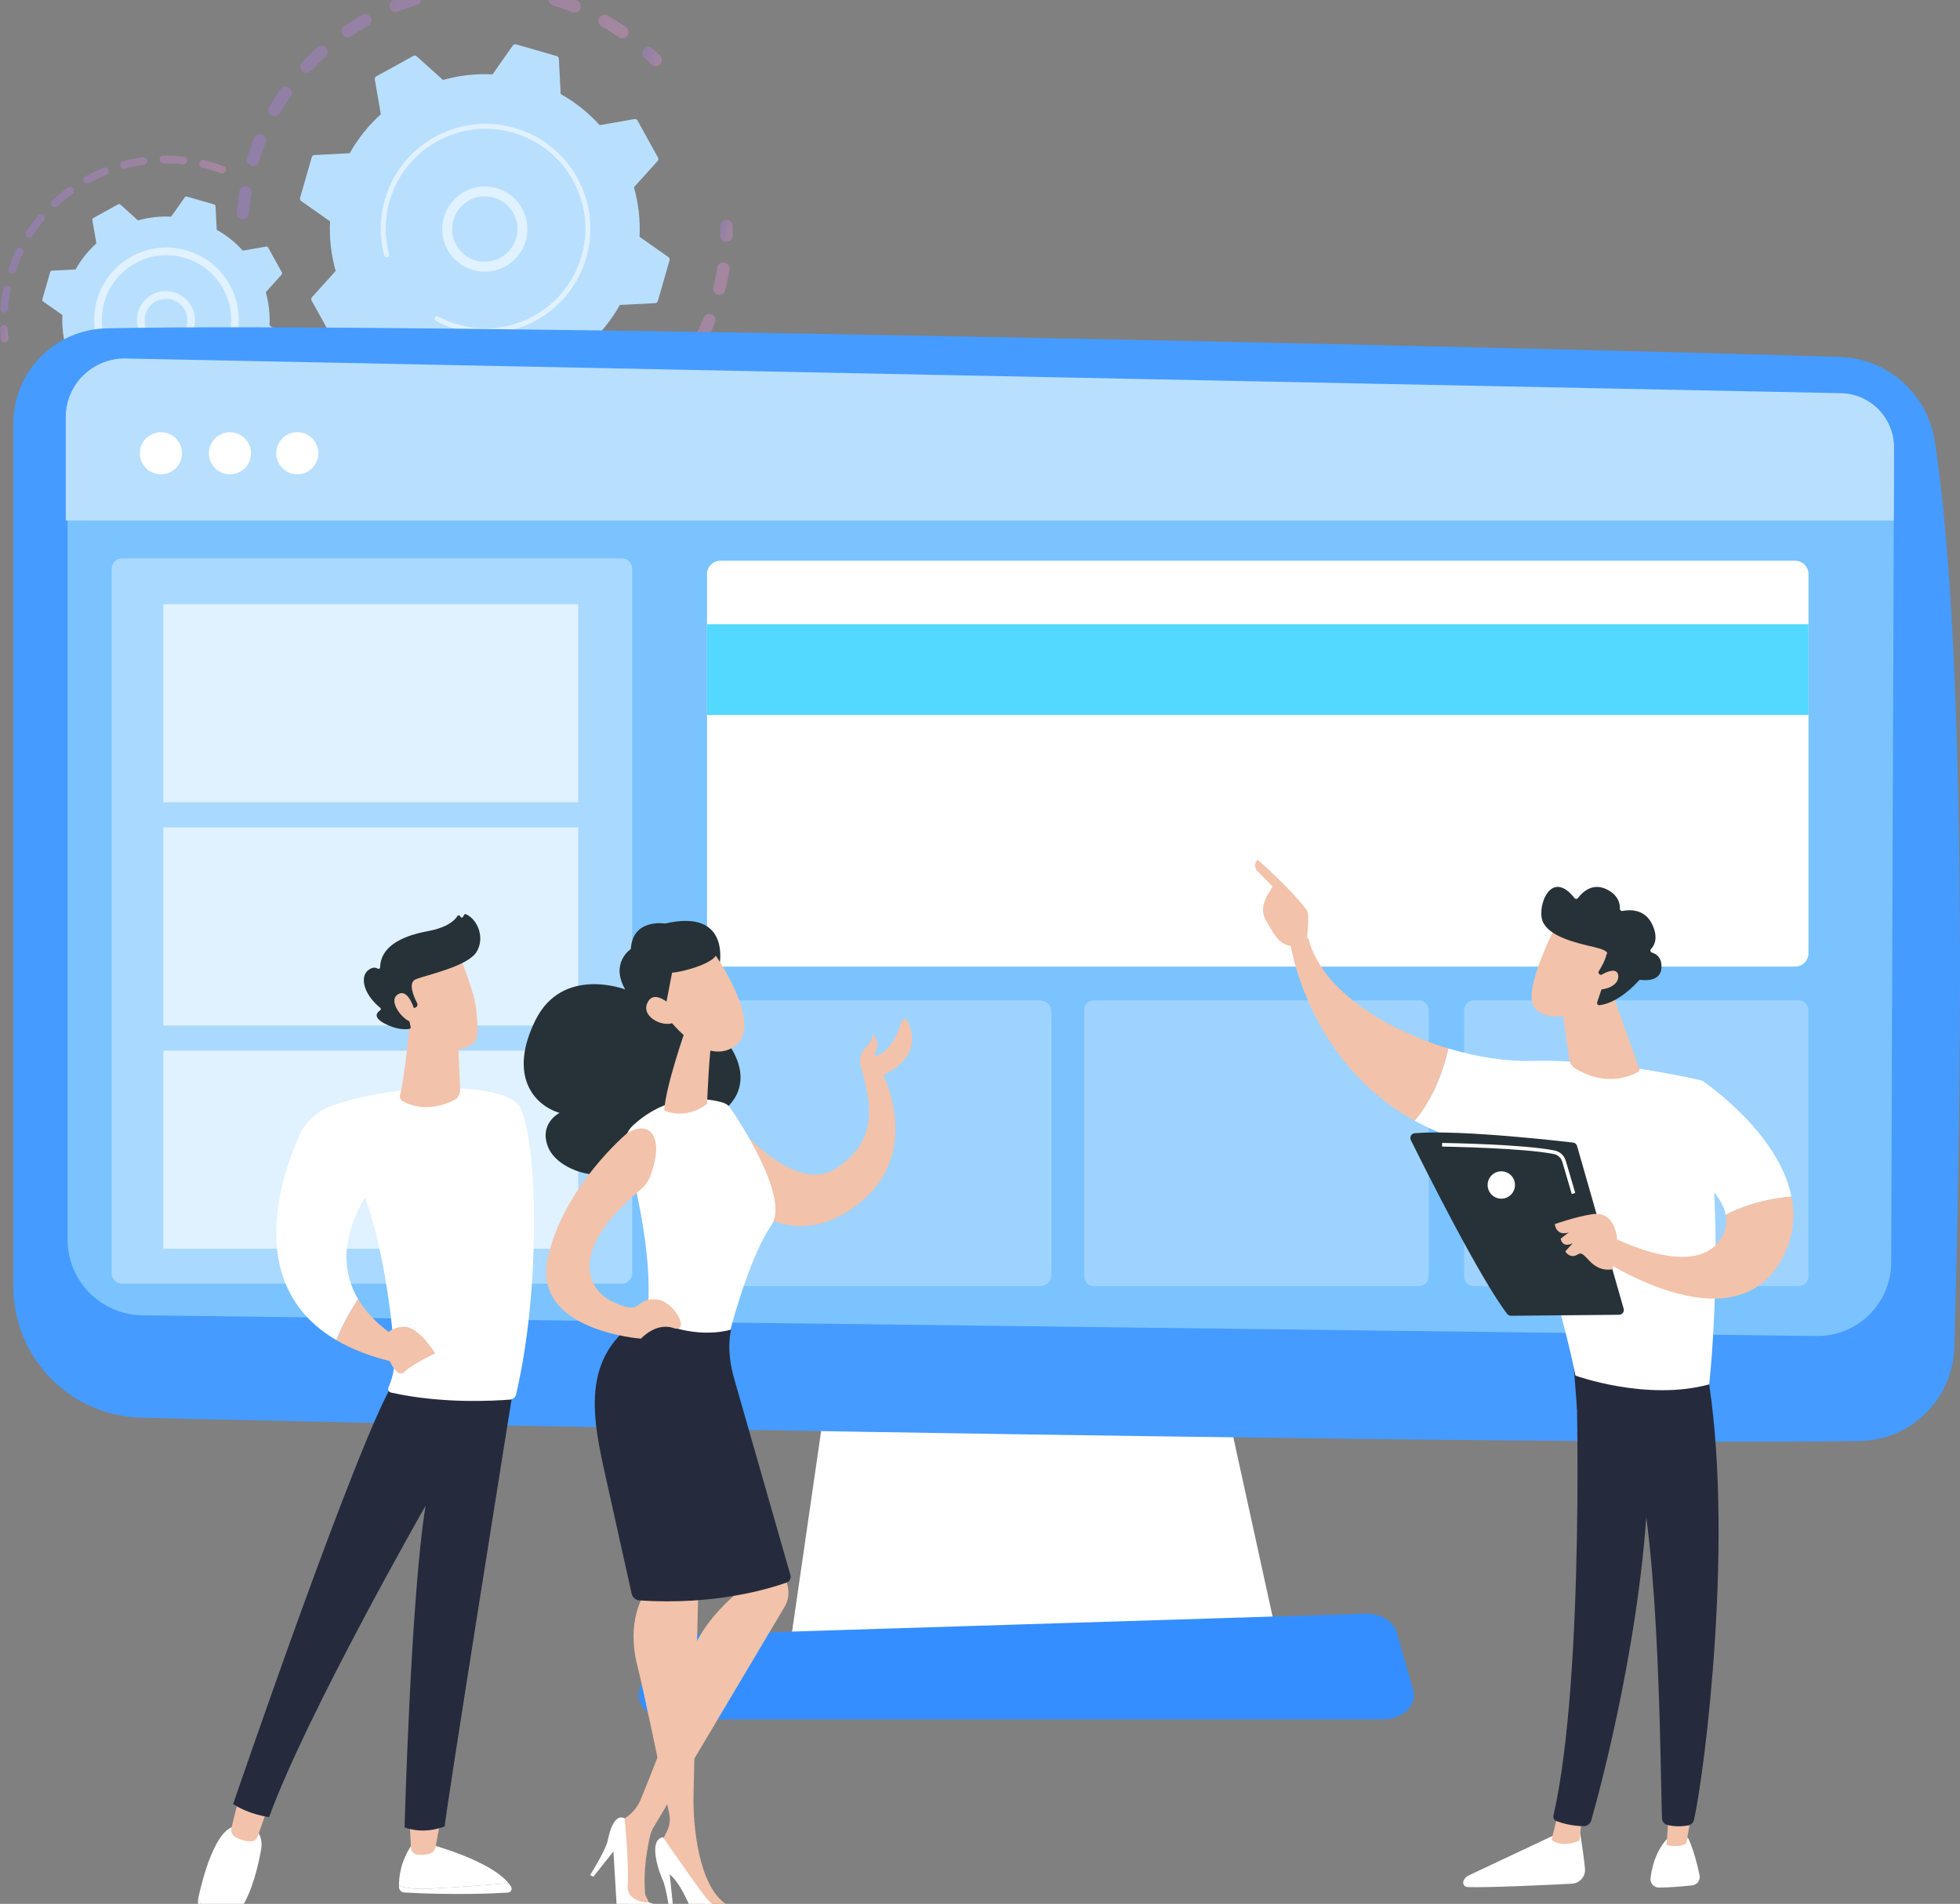 <svg width="351" height="341" viewBox="0 0 351 341" fill="none" xmlns="http://www.w3.org/2000/svg">
<rect x="0" y="0" width="351" height="341" fill="#808080" stroke="none"/>
<g clip-path="url(#clip0_2068_8255)">
<g opacity="0.3">
<path d="M43.306 39.243C42.753 39.142 42.352 38.637 42.396 38.065C42.491 36.812 42.642 35.544 42.845 34.296C42.943 33.689 43.515 33.277 44.121 33.375C44.129 33.376 44.135 33.377 44.143 33.379C44.738 33.487 45.139 34.052 45.042 34.651C44.849 35.836 44.706 37.041 44.617 38.231C44.57 38.844 44.035 39.304 43.423 39.257C43.383 39.255 43.344 39.249 43.307 39.242L43.306 39.243ZM45.11 29.717C45.068 29.709 45.025 29.699 44.982 29.686C44.395 29.506 44.064 28.884 44.245 28.296C44.615 27.09 45.04 25.886 45.509 24.721C45.739 24.15 46.384 23.875 46.957 24.104C47.527 24.333 47.803 24.982 47.575 25.551C47.129 26.66 46.725 27.803 46.373 28.95C46.207 29.495 45.659 29.818 45.111 29.718L45.11 29.717ZM48.967 20.827C48.846 20.805 48.725 20.761 48.612 20.696C48.08 20.39 47.896 19.709 48.202 19.176C48.83 18.084 49.513 17.006 50.234 15.971C50.585 15.467 51.279 15.344 51.783 15.694C52.286 16.045 52.412 16.738 52.06 17.242C51.377 18.225 50.727 19.248 50.131 20.285C49.889 20.705 49.416 20.908 48.967 20.825V20.827ZM54.716 13.019C54.515 12.982 54.321 12.889 54.159 12.74C53.709 12.322 53.681 11.617 54.1 11.166C54.958 10.242 55.864 9.344 56.797 8.495C57.252 8.083 57.956 8.115 58.369 8.57C58.782 9.025 58.749 9.729 58.294 10.142C57.408 10.947 56.546 11.8 55.733 12.679C55.464 12.968 55.078 13.083 54.716 13.017V13.019ZM62.063 6.689C61.78 6.638 61.518 6.478 61.343 6.222C60.996 5.714 61.127 5.022 61.634 4.676C62.673 3.967 63.756 3.291 64.854 2.67C65.389 2.366 66.068 2.555 66.371 3.09C66.673 3.624 66.486 4.304 65.95 4.606C64.906 5.196 63.875 5.838 62.89 6.513C62.638 6.684 62.341 6.74 62.063 6.688V6.689ZM70.625 2.143C70.26 2.077 69.936 1.828 69.788 1.457C69.562 0.885 69.843 0.239 70.413 0.013C71.585 -0.451 72.791 -0.869 73.998 -1.231C74.587 -1.408 75.207 -1.073 75.384 -0.484C75.561 0.103 75.226 0.725 74.637 0.902C73.49 1.245 72.344 1.643 71.231 2.083C71.031 2.162 70.822 2.179 70.624 2.144L70.625 2.143ZM111.222 6.83C111.071 6.803 110.922 6.744 110.788 6.649C109.805 5.967 108.779 5.32 107.74 4.725C107.206 4.42 107.021 3.739 107.327 3.206C107.632 2.672 108.313 2.488 108.846 2.793C109.942 3.42 111.022 4.102 112.056 4.819C112.561 5.169 112.687 5.863 112.337 6.368C112.079 6.739 111.639 6.905 111.222 6.829V6.83ZM79.977 -0.39C79.522 -0.473 79.15 -0.834 79.077 -1.316C78.984 -1.923 79.401 -2.492 80.008 -2.585C81.253 -2.776 82.521 -2.915 83.778 -2.998C84.392 -3.035 84.921 -2.574 84.963 -1.961C85.004 -1.347 84.539 -0.818 83.925 -0.776C82.732 -0.697 81.527 -0.564 80.345 -0.384C80.22 -0.364 80.096 -0.367 79.977 -0.389V-0.39ZM102.684 2.238C102.612 2.226 102.539 2.205 102.468 2.176C101.357 1.732 100.213 1.33 99.066 0.98C98.478 0.801 98.147 0.18 98.326 -0.408C98.505 -0.996 99.127 -1.33 99.715 -1.148C100.921 -0.78 102.126 -0.358 103.295 0.11C103.866 0.338 104.144 0.986 103.915 1.556C103.715 2.056 103.193 2.331 102.684 2.238ZM89.659 -0.772C89.106 -0.873 88.707 -1.376 88.75 -1.949C88.795 -2.563 89.328 -3.022 89.942 -2.977C91.197 -2.884 92.465 -2.737 93.711 -2.537C93.719 -2.537 93.726 -2.534 93.734 -2.533C94.328 -2.424 94.73 -1.861 94.633 -1.262C94.536 -0.655 93.965 -0.241 93.358 -0.34C92.175 -0.53 90.971 -0.669 89.778 -0.757C89.738 -0.761 89.698 -0.765 89.659 -0.772Z" fill="url(#paint0_linear_2068_8255)"/>
<path d="M117.214 11.846C116.998 11.807 116.792 11.704 116.625 11.537C116.221 11.13 115.8 10.726 115.376 10.333C114.925 9.916 114.898 9.212 115.315 8.761C115.732 8.311 116.438 8.282 116.888 8.701C117.334 9.113 117.776 9.539 118.202 9.967C118.636 10.402 118.635 11.107 118.2 11.54C117.931 11.807 117.56 11.909 117.214 11.846Z" fill="url(#paint1_linear_2068_8255)"/>
</g>
<g opacity="0.3">
<path d="M129.867 43.328C129.339 43.233 128.943 42.764 128.955 42.21C128.967 41.636 128.968 41.053 128.955 40.475C128.942 39.86 129.43 39.353 130.045 39.34C130.663 39.327 131.168 39.815 131.181 40.43C131.192 41.037 131.192 41.652 131.181 42.256C131.168 42.871 130.659 43.358 130.044 43.345C129.983 43.345 129.925 43.337 129.867 43.327V43.328Z" fill="url(#paint2_linear_2068_8255)"/>
<path d="M78.823 85.106C78.32 85.014 77.816 84.913 77.311 84.805C76.71 84.674 76.329 84.081 76.459 83.481C76.588 82.88 77.184 82.496 77.782 82.628C78.946 82.88 80.118 83.085 81.279 83.238C81.889 83.319 82.317 83.877 82.237 84.486C82.157 85.095 81.598 85.524 80.988 85.444C80.27 85.35 79.543 85.236 78.823 85.104V85.106ZM71.666 83.169C71.606 83.158 71.544 83.142 71.483 83.12C70.317 82.695 69.154 82.216 68.031 81.697C67.472 81.439 67.23 80.777 67.487 80.221C67.745 79.663 68.408 79.418 68.964 79.678C70.033 80.172 71.136 80.626 72.245 81.031C72.823 81.241 73.121 81.879 72.91 82.457C72.722 82.973 72.191 83.266 71.666 83.171V83.169ZM86.833 85.804C86.316 85.71 85.924 85.261 85.92 84.717C85.916 84.102 86.411 83.601 87.025 83.597C88.201 83.589 89.393 83.532 90.567 83.425C91.179 83.371 91.721 83.82 91.776 84.433C91.832 85.045 91.381 85.586 90.769 85.642C89.533 85.754 88.277 85.815 87.038 85.823C86.967 85.823 86.899 85.816 86.832 85.804H86.833ZM63.113 78.938C62.974 78.912 62.838 78.861 62.712 78.779C61.668 78.109 60.64 77.387 59.657 76.631C59.17 76.257 59.078 75.558 59.453 75.071C59.827 74.583 60.526 74.491 61.013 74.867C61.947 75.584 62.922 76.271 63.914 76.906C64.432 77.238 64.582 77.927 64.25 78.443C63.999 78.835 63.545 79.016 63.113 78.938ZM96.302 84.689C95.878 84.611 95.521 84.291 95.417 83.845C95.278 83.246 95.651 82.648 96.25 82.51C97.395 82.243 98.544 81.926 99.667 81.563C100.252 81.374 100.88 81.694 101.068 82.279C101.257 82.865 100.937 83.491 100.351 83.68C99.17 84.061 97.959 84.397 96.754 84.677C96.602 84.712 96.449 84.714 96.303 84.689H96.302ZM105.298 81.523C104.96 81.461 104.655 81.244 104.494 80.91C104.228 80.356 104.46 79.691 105.014 79.425C106.076 78.913 107.13 78.352 108.144 77.755C108.674 77.442 109.355 77.619 109.668 78.149C109.979 78.678 109.802 79.36 109.273 79.673C108.205 80.301 107.098 80.892 105.979 81.43C105.76 81.536 105.522 81.563 105.298 81.521V81.523ZM113.389 76.471C113.132 76.424 112.889 76.288 112.715 76.065C112.334 75.584 112.417 74.884 112.9 74.502C113.826 73.772 114.731 72.994 115.592 72.191C116.041 71.771 116.744 71.794 117.165 72.243C117.585 72.693 117.56 73.397 117.112 73.817C116.208 74.661 115.254 75.48 114.279 76.249C114.018 76.454 113.694 76.525 113.391 76.47L113.389 76.471ZM120.186 69.775C120.008 69.743 119.835 69.667 119.684 69.544C119.207 69.156 119.135 68.455 119.522 67.978C120.266 67.064 120.979 66.107 121.642 65.134C121.988 64.627 122.68 64.495 123.188 64.841C123.695 65.187 123.827 65.879 123.481 66.387C122.783 67.411 122.033 68.42 121.25 69.382C120.984 69.709 120.573 69.846 120.186 69.775ZM125.349 61.748C125.248 61.729 125.148 61.697 125.053 61.649C124.503 61.377 124.277 60.709 124.55 60.159C125.072 59.105 125.557 58.015 125.989 56.918C126.215 56.346 126.862 56.067 127.433 56.292C128.006 56.518 128.286 57.163 128.06 57.736C127.604 58.89 127.095 60.037 126.545 61.147C126.319 61.602 125.824 61.835 125.349 61.749V61.748ZM128.62 52.787C128.598 52.783 128.575 52.778 128.553 52.773C127.957 52.627 127.591 52.024 127.738 51.427C127.945 50.585 128.128 49.726 128.283 48.874C128.339 48.565 128.392 48.256 128.441 47.949C128.538 47.342 129.109 46.928 129.716 47.025C130.332 47.112 130.736 47.692 130.639 48.299C130.588 48.623 130.532 48.947 130.474 49.272C130.311 50.168 130.117 51.071 129.9 51.957C129.76 52.532 129.196 52.891 128.622 52.786L128.62 52.787Z" fill="url(#paint3_linear_2068_8255)"/>
<path d="M55.684 72.907C55.465 72.867 55.259 72.763 55.091 72.595C54.667 72.166 54.246 71.719 53.837 71.268C53.423 70.813 53.457 70.109 53.913 69.696C54.367 69.283 55.071 69.316 55.485 69.772C55.873 70.2 56.274 70.624 56.676 71.032C57.107 71.47 57.102 72.174 56.665 72.605C56.397 72.87 56.029 72.971 55.684 72.907Z" fill="url(#paint4_linear_2068_8255)"/>
</g>
<path d="M59.471 60.475C59.578 60.669 59.796 60.775 60.016 60.736L66.252 59.648C68.233 61.841 70.58 63.735 73.233 65.223L73.557 71.542C73.569 71.764 73.72 71.954 73.933 72.014L81.23 74.118C81.443 74.18 81.672 74.099 81.799 73.918L85.438 68.743C88.477 68.896 91.47 68.544 94.317 67.742L99.017 71.982C99.182 72.131 99.423 72.159 99.616 72.052L106.263 68.381C106.457 68.274 106.563 68.055 106.524 67.836L105.437 61.6C107.63 59.618 109.523 57.272 111.011 54.618L117.33 54.294C117.552 54.283 117.742 54.133 117.803 53.918L119.907 46.622C119.969 46.409 119.888 46.18 119.707 46.052L114.531 42.414C114.685 39.376 114.332 36.382 113.53 33.536L117.772 28.836C117.92 28.672 117.949 28.43 117.84 28.237L114.169 21.59C114.062 21.396 113.844 21.29 113.624 21.329L107.388 22.416C105.407 20.223 103.06 18.33 100.407 16.842L100.083 10.523C100.071 10.301 99.921 10.111 99.707 10.05L92.41 7.946C92.197 7.884 91.969 7.965 91.841 8.146L88.202 13.322C85.164 13.168 82.17 13.521 79.323 14.323L74.623 10.082C74.458 9.934 74.218 9.906 74.024 10.013L67.377 13.684C67.183 13.791 67.079 14.009 67.116 14.229L68.204 20.465C66.01 22.446 64.117 24.793 62.629 27.446L56.31 27.77C56.089 27.782 55.898 27.932 55.837 28.146L53.733 35.443C53.671 35.656 53.753 35.885 53.933 36.012L59.109 39.651C58.955 42.689 59.308 45.683 60.11 48.528L55.87 53.229C55.721 53.394 55.693 53.634 55.8 53.828L59.471 60.475Z" fill="#B9DFFF"/>
<path opacity="0.56" d="M85.45 48.541C81.789 47.876 79.064 44.603 79.192 40.776C79.332 36.569 82.869 33.263 87.076 33.403C89.114 33.47 91.002 34.329 92.395 35.819C93.787 37.308 94.517 39.251 94.448 41.288C94.308 45.494 90.771 48.801 86.564 48.66C86.185 48.647 85.813 48.607 85.45 48.541ZM87.879 35.276C87.596 35.224 87.308 35.194 87.016 35.183C83.791 35.075 81.08 37.611 80.972 40.835C80.863 44.061 83.398 46.773 86.625 46.88C89.85 46.989 92.561 44.452 92.67 41.228C92.723 39.665 92.164 38.176 91.095 37.034C90.227 36.107 89.108 35.498 87.88 35.275L87.879 35.276Z" fill="white"/>
<path opacity="0.56" d="M83.631 59.416C83.002 59.302 82.376 59.155 81.753 58.975C81.557 58.919 81.362 58.859 81.168 58.797C80.211 58.487 79.281 58.102 78.391 57.648C78.379 57.641 78.366 57.635 78.355 57.63C78.32 57.611 78.286 57.595 78.251 57.575C78.184 57.54 78.118 57.505 78.052 57.469C77.878 57.376 77.791 57.183 77.825 56.998C77.833 56.953 77.848 56.909 77.872 56.866C77.988 56.649 78.258 56.569 78.475 56.685C79.589 57.285 80.775 57.766 82.001 58.12C88.087 59.877 94.362 58.239 98.795 54.332C101.261 52.158 103.157 49.283 104.132 45.898C104.304 45.303 104.443 44.705 104.552 44.106C105.285 40.07 104.614 35.939 102.604 32.3C100.296 28.12 96.497 25.089 91.909 23.766C82.434 21.035 72.509 26.519 69.778 35.99C69.61 36.574 69.472 37.165 69.364 37.759C68.896 40.333 68.997 42.981 69.668 45.513C69.685 45.578 69.688 45.644 69.676 45.706C69.646 45.87 69.525 46.011 69.352 46.058C69.114 46.12 68.87 45.98 68.807 45.741C68.102 43.083 67.996 40.303 68.486 37.6C68.6 36.976 68.745 36.357 68.922 35.744C71.789 25.799 82.215 20.045 92.156 22.911C96.972 24.3 100.96 27.482 103.384 31.87C105.495 35.691 106.2 40.027 105.43 44.264C105.315 44.893 105.169 45.52 104.99 46.144C103.6 50.961 100.419 54.949 96.031 57.373C92.21 59.483 87.871 60.187 83.634 59.417L83.631 59.416Z" fill="white"/>
<g opacity="0.3">
<path d="M0.694 61.305C0.402 61.252 0.167 61.012 0.134 60.701C0.072 60.121 0.028 59.531 0.001 58.947C-0.016 58.568 0.276 58.247 0.656 58.229C1.035 58.209 1.356 58.505 1.374 58.883C1.4 59.439 1.442 60.002 1.5 60.556C1.54 60.933 1.266 61.272 0.889 61.312C0.822 61.318 0.756 61.316 0.693 61.304L0.694 61.305Z" fill="url(#paint5_linear_2068_8255)"/>
<path d="M0.622 56.019C0.28 55.957 0.033 55.643 0.06 55.289C0.139 54.287 0.27 53.278 0.449 52.29C0.487 52.082 0.527 51.874 0.569 51.664C0.646 51.292 1.025 51.07 1.38 51.127C1.752 51.203 1.993 51.566 1.916 51.937C1.876 52.136 1.838 52.335 1.802 52.534C1.63 53.477 1.506 54.439 1.431 55.394C1.401 55.772 1.07 56.055 0.692 56.025C0.669 56.023 0.644 56.02 0.622 56.016V56.019ZM2.047 49.026C2.015 49.019 1.982 49.011 1.951 49.001C1.591 48.881 1.397 48.491 1.517 48.131C1.904 46.976 2.365 45.834 2.888 44.739C3.052 44.396 3.464 44.253 3.805 44.414C4.147 44.578 4.292 44.988 4.129 45.332C3.629 46.377 3.19 47.465 2.822 48.567C2.712 48.895 2.379 49.085 2.048 49.026H2.047ZM5.125 42.587C5.04 42.571 4.954 42.539 4.877 42.489C4.558 42.283 4.465 41.858 4.67 41.539C5.326 40.516 6.055 39.522 6.834 38.587C7.077 38.295 7.509 38.255 7.801 38.499C8.093 38.742 8.132 39.176 7.889 39.466C7.146 40.359 6.451 41.306 5.826 42.282C5.671 42.523 5.39 42.636 5.125 42.587ZM9.692 37.101C9.553 37.075 9.42 37.007 9.314 36.896C9.054 36.618 9.068 36.183 9.345 35.925C10.235 35.091 11.183 34.306 12.164 33.592C12.472 33.368 12.902 33.437 13.124 33.743C13.348 34.049 13.28 34.479 12.973 34.704C12.037 35.385 11.132 36.134 10.284 36.928C10.118 37.083 9.898 37.14 9.69 37.102L9.692 37.101ZM15.461 32.898C15.266 32.862 15.086 32.743 14.983 32.556C14.798 32.224 14.918 31.805 15.25 31.621C16.314 31.03 17.424 30.5 18.55 30.044C18.903 29.9 19.303 30.071 19.445 30.422C19.587 30.775 19.418 31.175 19.067 31.317C17.992 31.753 16.933 32.259 15.918 32.822C15.773 32.902 15.612 32.925 15.462 32.897L15.461 32.898ZM22.073 30.222C21.82 30.175 21.602 29.988 21.531 29.723C21.433 29.357 21.652 28.981 22.017 28.882C23.192 28.569 24.399 28.324 25.601 28.158C25.979 28.107 26.325 28.37 26.376 28.745C26.428 29.121 26.166 29.469 25.79 29.52C24.643 29.679 23.494 29.912 22.372 30.212C22.27 30.239 22.168 30.241 22.071 30.224L22.073 30.222ZM29.137 29.244C28.82 29.186 28.577 28.911 28.573 28.578C28.568 28.198 28.872 27.887 29.252 27.881C30.465 27.865 31.694 27.925 32.906 28.058C33.283 28.106 33.555 28.441 33.513 28.818C33.471 29.195 33.132 29.468 32.755 29.426C31.599 29.298 30.426 29.241 29.27 29.257C29.224 29.257 29.179 29.253 29.137 29.245V29.244ZM39.652 31.068C39.613 31.061 39.573 31.05 39.534 31.036C38.595 30.687 37.62 30.383 36.636 30.134C36.487 30.095 36.34 30.059 36.194 30.026C35.825 29.938 35.596 29.568 35.683 29.199C35.769 28.828 36.145 28.589 36.509 28.687C36.666 28.725 36.822 28.762 36.977 28.804C38.005 29.064 39.027 29.384 40.012 29.749C40.369 29.881 40.55 30.276 40.418 30.633C40.3 30.949 39.974 31.129 39.652 31.069V31.068Z" fill="url(#paint6_linear_2068_8255)"/>
</g>
<g opacity="0.3">
<path d="M24.751 86.85C24.382 86.783 24.134 86.43 24.197 86.06C24.261 85.685 24.614 85.433 24.989 85.497C26.117 85.686 27.264 85.809 28.402 85.861C28.779 85.882 29.075 86.199 29.056 86.579C29.038 86.959 28.717 87.252 28.338 87.234C27.146 87.178 25.942 87.05 24.76 86.852C24.758 86.852 24.754 86.852 24.751 86.85ZM21.326 86.06C21.301 86.056 21.278 86.049 21.254 86.043C20.105 85.705 18.967 85.293 17.868 84.82C17.519 84.669 17.359 84.266 17.509 83.917C17.659 83.568 18.066 83.409 18.412 83.557C19.459 84.009 20.547 84.401 21.642 84.724C22.007 84.831 22.215 85.214 22.107 85.578C22.007 85.919 21.667 86.122 21.326 86.06ZM31.762 87.171C31.463 87.116 31.225 86.866 31.201 86.547C31.171 86.168 31.454 85.839 31.832 85.809C32.973 85.72 34.116 85.562 35.233 85.338C35.606 85.264 35.968 85.504 36.042 85.876C36.117 86.248 35.875 86.611 35.503 86.686C34.333 86.921 33.133 87.088 31.938 87.18C31.877 87.185 31.818 87.181 31.761 87.171H31.762ZM14.878 83.276C14.8 83.262 14.726 83.235 14.653 83.194C13.62 82.589 12.614 81.914 11.662 81.188C11.36 80.958 11.303 80.526 11.533 80.224C11.763 79.923 12.194 79.865 12.496 80.095C13.403 80.787 14.363 81.43 15.348 82.007C15.675 82.199 15.786 82.62 15.594 82.947C15.444 83.203 15.153 83.327 14.878 83.276ZM38.643 85.785C38.404 85.741 38.195 85.572 38.114 85.325C37.993 84.965 38.19 84.576 38.55 84.456C39.632 84.097 40.705 83.669 41.736 83.181C42.08 83.018 42.49 83.165 42.652 83.509C42.814 83.852 42.668 84.262 42.324 84.424C41.242 84.935 40.118 85.385 38.983 85.761C38.869 85.799 38.753 85.805 38.644 85.785H38.643ZM44.989 82.791C44.806 82.757 44.636 82.65 44.53 82.481C44.328 82.159 44.425 81.735 44.746 81.532C45.714 80.923 46.653 80.25 47.537 79.532C47.832 79.291 48.266 79.337 48.505 79.631C48.744 79.926 48.7 80.358 48.405 80.597C47.478 81.35 46.494 82.057 45.48 82.695C45.329 82.791 45.154 82.819 44.99 82.789L44.989 82.791ZM50.437 78.36C50.308 78.337 50.185 78.276 50.083 78.178C49.809 77.915 49.802 77.479 50.065 77.206C50.859 76.383 51.609 75.504 52.294 74.594C52.523 74.292 52.953 74.23 53.257 74.458C53.56 74.687 53.621 75.117 53.392 75.421C52.674 76.375 51.888 77.297 51.054 78.16C50.888 78.332 50.654 78.399 50.436 78.359L50.437 78.36Z" fill="url(#paint7_linear_2068_8255)"/>
<path d="M9.272 78.994C9.142 78.971 9.016 78.909 8.914 78.81C8.493 78.398 8.084 77.973 7.695 77.544C7.44 77.262 7.461 76.828 7.741 76.573C8.023 76.318 8.457 76.339 8.713 76.619C9.083 77.027 9.475 77.434 9.875 77.827C10.146 78.093 10.15 78.528 9.886 78.798C9.72 78.967 9.488 79.033 9.271 78.993L9.272 78.994Z" fill="url(#paint8_linear_2068_8255)"/>
</g>
<path d="M11.423 70.361C11.495 70.492 11.641 70.561 11.787 70.535L15.96 69.808C17.287 71.276 18.856 72.543 20.632 73.539L20.849 77.766C20.857 77.915 20.958 78.041 21.1 78.083L25.982 79.49C26.125 79.532 26.278 79.478 26.363 79.356L28.798 75.893C30.831 75.997 32.835 75.76 34.739 75.223L37.884 78.061C37.993 78.16 38.155 78.178 38.285 78.107L42.734 75.65C42.864 75.578 42.934 75.432 42.908 75.286L42.181 71.113C43.65 69.786 44.915 68.217 45.911 66.441L50.139 66.224C50.287 66.216 50.414 66.115 50.455 65.973L51.863 61.091C51.904 60.949 51.85 60.795 51.729 60.71L48.266 58.275C48.369 56.242 48.133 54.239 47.596 52.335L50.433 49.19C50.533 49.08 50.551 48.919 50.48 48.788L48.023 44.34C47.951 44.209 47.805 44.139 47.659 44.165L43.486 44.892C42.159 43.424 40.59 42.158 38.814 41.162L38.597 36.935C38.589 36.786 38.488 36.66 38.346 36.618L33.464 35.21C33.322 35.169 33.168 35.223 33.083 35.345L30.648 38.807C28.615 38.704 26.611 38.941 24.706 39.478L21.561 36.64C21.451 36.541 21.29 36.523 21.159 36.594L16.711 39.05C16.581 39.123 16.511 39.269 16.537 39.415L17.264 43.588C15.795 44.914 14.529 46.484 13.534 48.26L9.306 48.477C9.157 48.484 9.031 48.585 8.989 48.727L7.582 53.61C7.54 53.753 7.594 53.906 7.716 53.991L11.179 56.426C11.075 58.459 11.312 60.462 11.849 62.366L9.011 65.511C8.912 65.621 8.894 65.782 8.965 65.913L11.422 70.361H11.423Z" fill="#B9DFFF"/>
<path opacity="0.56" d="M28.782 62.465C27.691 62.266 26.696 61.726 25.925 60.902C24.977 59.888 24.48 58.564 24.526 57.177C24.622 54.312 27.031 52.06 29.896 52.155C32.765 52.256 35.015 54.661 34.918 57.526C34.871 58.914 34.287 60.201 33.273 61.149C32.26 62.098 30.936 62.594 29.547 62.548C29.287 62.539 29.032 62.512 28.781 62.467L28.782 62.465ZM30.41 53.588C30.228 53.554 30.042 53.535 29.852 53.528C27.744 53.459 25.973 55.116 25.902 57.222C25.868 58.243 26.233 59.217 26.93 59.962C27.628 60.709 28.575 61.137 29.596 61.172C30.616 61.206 31.59 60.842 32.337 60.144C33.084 59.447 33.512 58.5 33.547 57.478C33.612 55.561 32.245 53.921 30.411 53.588H30.41Z" fill="white"/>
<path opacity="0.56" d="M27.508 70.032C27.08 69.954 26.652 69.854 26.226 69.731C25.379 69.487 24.556 69.156 23.779 68.748C23.744 68.73 23.709 68.71 23.674 68.692C23.405 68.548 23.271 68.251 23.323 67.965C23.336 67.895 23.359 67.827 23.394 67.762C23.573 67.428 23.99 67.304 24.324 67.482C25.047 67.871 25.814 68.183 26.606 68.411C26.65 68.424 26.694 68.435 26.736 68.447C28.614 68.969 30.552 69.004 32.403 68.576C33.408 68.344 34.387 67.974 35.317 67.472C35.325 67.468 35.332 67.464 35.34 67.46C35.363 67.447 35.387 67.436 35.409 67.423C38.115 65.928 40.077 63.469 40.933 60.498C41.044 60.113 41.135 59.727 41.206 59.338C41.68 56.725 41.246 54.052 39.944 51.696C38.449 48.99 35.99 47.028 33.02 46.171C30.052 45.316 26.924 45.666 24.218 47.161C21.512 48.655 19.55 51.114 18.693 54.085C18.584 54.464 18.494 54.845 18.425 55.23C18.122 56.897 18.187 58.611 18.622 60.249C18.649 60.35 18.652 60.452 18.634 60.547C18.587 60.8 18.4 61.019 18.134 61.089C17.767 61.185 17.391 60.967 17.293 60.6C16.806 58.766 16.734 56.848 17.072 54.984C17.151 54.554 17.251 54.127 17.372 53.704C18.33 50.381 20.526 47.63 23.554 45.957C26.581 44.285 30.078 43.889 33.401 44.85C36.725 45.808 39.476 48.003 41.147 51.03C42.603 53.665 43.09 56.658 42.559 59.581C42.48 60.015 42.38 60.448 42.256 60.878C40.4 67.312 33.959 71.205 27.508 70.032Z" fill="white"/>
<path d="M149.097 242.191L141.571 294.139H228.903L217.527 242.191H149.097Z" fill="white"/>
<path d="M2.394 75.861V230.476C2.394 243.195 12.53 253.597 25.245 253.925C81.718 255.381 279.234 258.912 332.993 258.12C342.232 257.985 349.717 250.59 349.984 241.353C351.021 205.434 352.704 119.06 346.474 78.96C345.161 70.515 338.034 64.2 329.492 63.928C282.175 62.414 72.795 57.607 19.061 58.814C9.794 59.022 2.394 66.592 2.394 75.861Z" fill="#459BFF"/>
<path d="M12.097 75.109V222.004C12.097 229.43 18.058 235.481 25.484 235.592L325.26 239.296C332.621 239.405 338.655 233.483 338.683 226.121L339.184 80.538C339.203 75.273 335.009 70.96 329.747 70.832L22.832 64.633C16.946 64.489 12.097 69.222 12.097 75.109Z" fill="#7AC3FF"/>
<path d="M247.714 307.951H119.898C116.426 307.951 113.818 305.479 114.49 302.823L116.13 296.336C116.624 294.386 118.769 292.953 121.319 292.873L244.538 289.028C247.201 288.945 249.559 290.359 250.139 292.386L253.095 302.718C253.864 305.402 251.243 307.951 247.714 307.951Z" fill="#348EFF"/>
<path d="M339.14 93.235L339.185 80.162C339.204 74.897 335.008 70.555 329.742 70.427L22.583 64.211C16.693 64.068 11.778 68.785 11.778 74.674V93.236H339.14V93.235Z" fill="#B9DFFF"/>
<path opacity="0.36" d="M111.33 100.013H21.883C20.84 100.013 19.995 100.858 19.995 101.901V228.036C19.995 229.079 20.84 229.923 21.883 229.923H111.33C112.373 229.923 113.217 229.079 113.217 228.036V101.901C113.217 100.858 112.373 100.013 111.33 100.013Z" fill="white"/>
<path d="M321.473 100.435H129.013C127.691 100.435 126.618 101.507 126.618 102.829V170.738C126.618 172.06 127.691 173.132 129.013 173.132H321.473C322.795 173.132 323.867 172.06 323.867 170.738V102.829C323.867 101.507 322.795 100.435 321.473 100.435Z" fill="white"/>
<path opacity="0.57" d="M186.278 179.176H128.628C127.518 179.176 126.618 180.076 126.618 181.186V228.349C126.618 229.459 127.518 230.359 128.628 230.359H186.278C187.388 230.359 188.288 229.459 188.288 228.349V181.186C188.288 180.076 187.388 179.176 186.278 179.176Z" fill="#B9DFFF"/>
<path opacity="0.57" d="M254.108 179.176H195.895C194.94 179.176 194.167 179.95 194.167 180.904V228.631C194.167 229.585 194.94 230.359 195.895 230.359H254.108C255.062 230.359 255.836 229.585 255.836 228.631V180.904C255.836 179.95 255.062 179.176 254.108 179.176Z" fill="#B9DFFF"/>
<path opacity="0.57" d="M322.108 179.176H263.957C262.985 179.176 262.198 179.964 262.198 180.935V228.6C262.198 229.571 262.985 230.359 263.957 230.359H322.108C323.08 230.359 323.867 229.571 323.867 228.6V180.935C323.867 179.964 323.08 179.176 322.108 179.176Z" fill="#B9DFFF"/>
<path d="M32.492 82.045C32.965 80.017 31.704 77.99 29.676 77.517C27.648 77.044 25.621 78.305 25.148 80.333C24.676 82.361 25.936 84.388 27.964 84.861C29.992 85.333 32.02 84.073 32.492 82.045Z" fill="white"/>
<path d="M44.852 82.046C45.324 80.018 44.064 77.99 42.036 77.518C40.008 77.045 37.981 78.306 37.508 80.334C37.035 82.362 38.296 84.389 40.324 84.862C42.352 85.334 44.379 84.074 44.852 82.046Z" fill="white"/>
<path d="M55.911 83.849C57.383 82.376 57.383 79.989 55.911 78.517C54.438 77.044 52.051 77.044 50.579 78.517C49.106 79.989 49.106 82.376 50.579 83.849C52.051 85.321 54.438 85.321 55.911 83.849Z" fill="white"/>
<path opacity="0.64" d="M103.551 108.226H29.255V143.701H103.551V108.226Z" fill="white"/>
<path opacity="0.64" d="M103.551 148.201H29.255V183.676H103.551V148.201Z" fill="white"/>
<path opacity="0.64" d="M103.551 188.184H29.255V223.659H103.551V188.184Z" fill="white"/>
<path d="M323.867 111.809H126.618V128.06H323.867V111.809Z" fill="url(#paint9_linear_2068_8255)"/>
<path d="M162.471 182.848C162.234 182.398 161.568 182.469 161.431 182.96C160.927 184.774 159.706 187.943 157.144 189.068C157.015 189.125 156.893 189.181 156.774 189.24C156.658 188.891 156.657 188.487 156.935 188.062C157.731 186.845 156.294 185.182 156.294 185.182C156.294 185.182 156.198 186.646 155.086 187.568C154.128 188.363 153.668 190.129 154.323 191.579C155.709 196.964 157.784 204.084 149.699 209.287C141.613 214.49 130.226 199.468 130.226 199.468L135.878 217.386C135.878 217.386 144.602 223.823 154.749 214.772C164.896 205.72 158.171 192.547 158.171 192.547C158.171 192.547 165.91 189.426 162.472 182.851L162.471 182.848Z" fill="#F2C2AA"/>
<path d="M128.81 173.14C128.81 173.14 131.153 162.631 119.116 165.414C119.116 165.414 113.273 164.459 112.976 169.973C112.976 169.973 109.209 172.454 111.967 177.227C111.967 177.227 100.773 172.904 95.897 182.714C91.02 192.525 95.504 197.923 100.203 199.33C100.203 199.33 96.395 201.241 98.198 205.558C100 209.875 109.127 212.918 114.518 207.669C114.518 207.669 129.859 209.697 129.551 198.86C129.551 198.86 136.686 194.252 129.192 185.297C121.698 176.342 128.81 173.14 128.81 173.14Z" fill="#263238"/>
<path d="M129.472 197.498C127.052 196.774 120.01 195.434 113.312 201.616C112.175 202.665 111.711 204.258 112.117 205.749C113.916 212.373 118.663 231.944 114.501 240.412C114.501 240.412 121.837 248.498 129.838 241.981C129.838 241.981 133.429 226.333 138.132 219.463C141.379 214.72 132.955 201.652 130.824 198.495C130.501 198.018 130.026 197.664 129.473 197.498H129.472Z" fill="white"/>
<path d="M122.793 184.338C122.793 184.338 119.216 194.456 118.946 198.92C118.946 198.92 122.9 200.718 126.625 197.684C126.625 197.684 127.016 187.577 127.581 185.767L122.793 184.338Z" fill="#F2C2AA"/>
<path d="M127.762 170.542C127.762 170.542 137.118 183.635 131.526 187.439C125.933 191.242 119.272 181.937 119.272 181.937C119.272 181.937 117.1 174.769 119.371 172.338C121.641 169.907 127.762 170.542 127.762 170.542Z" fill="#F2C2AA"/>
<path d="M123.431 167.413C123.431 167.413 127.729 168.432 128.331 170.376C128.933 172.322 122.236 174.125 120.359 174.213L118.847 182.061C118.847 182.061 114.376 174.678 116.147 170.414C117.918 166.15 123.429 167.412 123.429 167.412L123.431 167.413Z" fill="#263238"/>
<path d="M121.085 180.973C121.085 180.973 117.444 176.756 115.995 179.506C114.545 182.255 119.273 184.32 120.909 182.97L121.085 180.974V180.973Z" fill="#F2C2AA"/>
<path d="M139.18 274.836C139.153 275.546 140.399 281.181 141.078 284.187C141.352 285.396 141.161 286.662 140.545 287.738L117.036 327.304C116.752 327.783 116.545 328.301 116.418 328.843C115.987 330.701 115.094 335.25 115.561 339.389L116.776 341.916L111.516 340.721L110.372 326.597L111.861 325.689C113.148 324.905 114.149 323.732 114.722 322.338C116.848 317.174 122.127 304.031 123.487 297.625C125.034 290.346 133.118 284.432 133.118 284.432L131.697 281.074L139.177 274.834L139.18 274.836Z" fill="#F2C2AA"/>
<path d="M105.673 335.862C105.673 335.862 108.513 331.36 108.848 329.607C109.182 327.854 110.112 324.759 111.864 325.691C111.864 325.691 112.689 334.205 112.405 337.532C112.121 340.86 116.166 340.752 116.166 340.752C116.166 340.752 117.281 340.909 118.097 341.725C118.662 342.288 118.257 343.267 117.462 343.318C116.138 343.403 114.035 343.425 111.828 342.999C111.056 342.85 110.484 342.193 110.436 341.409L109.854 331.609L106.271 336.132L105.673 335.862Z" fill="white"/>
<path d="M125.136 281.139C125.136 281.139 124.306 316.53 124.194 321.557C124.082 326.584 124.987 337.724 130.027 341.052L127.834 342.676C127.834 342.676 125.093 340.347 122.417 335.865C119.41 330.83 118.5 329.909 118.5 329.909L119.499 327.866C119.935 326.971 120.064 325.959 119.863 324.984C118.775 319.714 115.143 302.184 114.153 298.41C112.982 293.953 112.9 288.003 116.97 283.021C121.04 278.04 125.138 281.139 125.138 281.139H125.136Z" fill="#F2C2AA"/>
<path d="M120.483 344.271C120.327 344.272 120.194 344.16 120.172 344.006C120.004 342.825 119.306 338.095 118.734 336.871C118.079 335.468 115.943 329.564 118.734 329.063C118.734 329.063 125.678 339.208 127.011 340.575C128.344 341.943 130.026 341.053 130.026 341.053C130.026 341.053 131.324 341.437 132.304 342.689C132.771 343.284 132.337 344.158 131.58 344.166L126.903 344.211C125.544 344.224 124.323 343.399 123.818 342.138C122.995 340.082 121.581 337.066 119.933 335.728L120.789 343.929C120.809 344.111 120.667 344.271 120.482 344.272L120.483 344.271Z" fill="white"/>
<path d="M130.944 238.164C130.944 238.164 129.89 241.524 131.51 247.056L141.554 282.131C141.711 282.682 141.414 283.258 140.874 283.452C137.87 284.531 127.994 287.578 114.512 286.649C113.834 286.602 113.264 286.122 113.117 285.457C112.228 281.458 109.198 267.815 108.574 265.013C106.196 254.332 103.54 242.813 115.221 235.847C120.604 238.153 125.625 239.512 130.945 238.164H130.944Z" fill="#252B3D"/>
<path d="M112.352 202.937C112.352 202.937 100.925 212.435 98.088 225.412C95.252 238.389 114.787 239.769 114.787 239.769C114.787 239.769 117.439 236.807 120.588 237.864C123.737 238.92 120.832 232.696 117.148 232.711C113.464 232.728 115.17 235.641 109.96 233.28C104.884 230.98 101.746 223.869 114.698 213.088C115.448 212.463 116.047 211.668 116.408 210.76C118.924 204.425 116.928 200.274 112.352 202.937Z" fill="#F2C2AA"/>
<path d="M282.815 327.475C282.815 327.475 283.49 331.099 283.839 334.69C283.976 336.093 282.904 337.324 281.496 337.396C276.712 337.642 266.478 338.126 262.803 337.998C262.25 337.979 261.885 337.417 262.084 336.902C262.25 336.47 262.578 336.119 262.997 335.921L279.833 327.988L282.815 327.476V327.475Z" fill="white"/>
<path d="M283.32 325.337L282.846 329.685C282.846 329.685 279.897 331.093 277.859 329.558L279.039 324.707L283.32 325.337Z" fill="#F2C2AA"/>
<path d="M282.154 243.696C282.387 244.828 283.888 300.278 278.197 325.188C278.104 325.595 278.313 326.011 278.701 326.164C279.614 326.527 281.402 327.048 283.538 327.099C284.199 327.115 284.788 326.68 284.969 326.043C286.608 320.26 294.453 291.292 295.25 263.683C296.14 232.834 295.239 262.633 295.239 262.633L294.363 243.578L282.154 243.696Z" fill="#252B3D"/>
<path d="M302.286 329.184C302.286 329.184 303.325 331.006 304.359 335.868C304.547 336.746 303.94 337.594 303.047 337.691C301.469 337.861 299.038 338.085 297.089 338.09C296.191 338.092 295.482 337.316 295.581 336.424C295.78 334.644 296.425 331.721 298.481 329.428L302.286 329.185V329.184Z" fill="white"/>
<path d="M303.13 323.59L301.988 330.168C301.988 330.168 300.806 331.065 298.445 330.446L298.952 323.374L303.13 323.59Z" fill="#F2C2AA"/>
<path d="M305.634 245.175C310.762 274.39 305.273 317.505 303.364 325.953C303.247 326.469 302.834 326.87 302.312 326.961C301.425 327.116 299.964 327.251 298.519 326.846C298.02 326.707 297.667 326.263 297.642 325.746C297.31 318.935 297.391 277.101 292.715 260.613C292.479 259.778 291.96 259.052 291.247 258.556L282.418 252.406L281.65 242.336L305.633 245.177L305.634 245.175Z" fill="#252B3D"/>
<path d="M274.211 190.026C288.738 189.648 304.809 193.55 304.809 193.55C309.381 218.779 306.085 247.963 306.085 247.963C294.865 251.02 282.13 246.387 282.13 246.387C280.16 235.842 271.152 206.197 271.152 206.197C264.045 205.384 258.177 203.392 253.335 200.73C256.969 196.437 258.648 191.001 259.37 187.792C264.522 189.339 269.729 190.142 274.21 190.025L274.211 190.026Z" fill="white"/>
<path d="M231.088 169.034C232.499 167.297 234.313 168.095 234.313 168.095C236.538 177.107 247.819 184.323 259.371 187.793C258.649 191.003 256.97 196.438 253.337 200.731C234.118 190.166 231.088 169.034 231.088 169.034Z" fill="#F2C2AA"/>
<path d="M231.438 169.469C231.293 169.946 233.029 170.653 234.029 168.701C234.056 167.77 234.583 163.777 234.02 163.024C231.02 159.015 225.229 154.007 225.229 154.007C224.268 154.975 225.077 155.907 225.077 155.907L227.89 158.782C227.318 159.84 226.615 160.737 226.293 162.013C226.051 162.98 226.215 164.008 226.711 164.881C227.208 165.757 227.886 166.896 228.525 167.786C229.736 169.471 231.438 169.468 231.438 169.468V169.469Z" fill="#F2C2AA"/>
<path d="M229.127 160.654L231.686 162.781L232.504 164.916L230.264 167.449C230.264 167.449 229.462 163.205 228.889 162.29C228.314 161.376 228.603 160.928 229.127 160.654Z" fill="#F2C2AA"/>
<path d="M299.37 207.672L304.809 193.551C304.809 193.551 318.468 202.643 320.812 214.313C318.25 214.526 313.589 215.238 309.044 217.587C307.987 212.076 299.37 207.672 299.37 207.672Z" fill="white"/>
<path d="M287.637 221.024C287.637 221.024 302.957 229.491 308.028 222.088C309.081 220.551 309.322 219.031 309.044 217.587C313.59 215.238 318.25 214.526 320.813 214.313C321.519 217.831 321.199 221.583 319.164 225.391C310.315 241.951 285.656 224.801 285.656 224.801L287.637 221.024Z" fill="#F2C2AA"/>
<path d="M288.816 178.09L293.567 191.416C293.645 191.636 293.556 191.882 293.352 191.998C292.098 192.707 287.577 194.764 282.074 191.347C281.5 190.991 281.106 190.406 281.013 189.736L279.406 178.179L288.816 178.088V178.09Z" fill="#F2C2AA"/>
<path d="M278.639 165.805C278.639 165.805 273.653 175.41 274.34 179.264C275.028 183.118 281.317 182.781 286.782 179.593L290.522 169.238L278.639 165.805Z" fill="#F2C2AA"/>
<path d="M286.49 174.529C286.265 174.432 286.181 174.159 286.313 173.954C286.713 173.329 287.463 172.054 287.696 170.942C287.696 170.942 288.603 170.349 285.361 169.605C282.117 168.861 277.281 167.705 276.24 164.962C275.226 162.285 277.759 155.508 281.956 160.849C282.116 161.052 282.425 161.054 282.58 160.848C283.25 159.956 285.02 158.104 287.51 159.193C289.841 160.212 290.119 161.911 290.095 162.768C290.088 163.02 290.315 163.214 290.562 163.165C291.734 162.93 294.547 162.71 295.889 165.587C296.995 167.956 296.304 169.309 295.669 169.974C295.464 170.19 295.558 170.54 295.844 170.625C296.617 170.854 297.62 171.499 297.537 173.307C297.423 175.806 294.628 175.612 293.833 175.507C293.702 175.49 293.572 175.535 293.484 175.633C292.81 176.394 289.768 179.627 286.447 180.045C286.159 180.082 285.934 179.8 286.026 179.525L287.425 175.328C287.489 175.133 287.395 174.921 287.206 174.84L286.49 174.531V174.529Z" fill="#263238"/>
<path d="M285.917 175.127C285.917 175.127 289.508 172.612 289.792 174.698C290.077 176.784 286.566 177.754 284.816 176.992L285.917 175.127Z" fill="#F2C2AA"/>
<path d="M290.767 234.404L282.422 205.261C282.328 204.93 282.045 204.689 281.703 204.649C280.19 204.472 275.809 203.977 270.751 203.549C264.658 203.034 257.581 202.617 253.353 202.972C252.753 203.022 252.389 203.658 252.656 204.199C255.061 209.064 264.951 228.853 269.905 235.334C270.069 235.549 270.323 235.674 270.593 235.673L289.955 235.493C290.518 235.488 290.922 234.947 290.767 234.406V234.404Z" fill="#263238"/>
<path d="M288.751 227.362C288.751 227.362 289.913 222.582 289.445 220.886C288.976 219.19 288.068 217.01 285.039 217.494C282.01 217.978 278.438 219.254 278.438 219.254C278.438 219.254 278.619 221.463 280.921 220.75L279.494 221.855C279.494 221.855 279.698 223.623 281.642 222.679L280.314 224.143C280.314 224.143 281.148 225.596 282.58 224.664C284.009 223.733 284.695 227.937 288.752 227.361L288.751 227.362Z" fill="#F2C2AA"/>
<path d="M271.307 212.249C271.307 213.601 270.211 214.699 268.857 214.699C267.504 214.699 266.407 213.602 266.407 212.249C266.407 210.895 267.504 209.798 268.857 209.798C270.211 209.798 271.307 210.895 271.307 212.249Z" fill="white"/>
<path d="M281.478 213.863L282.102 213.679L280.403 207.915C280.125 206.976 279.368 206.271 278.426 206.076C273.039 204.951 258.856 204.722 258.255 204.713L258.245 205.364C258.391 205.366 272.968 205.602 278.293 206.713C278.999 206.86 279.569 207.391 279.778 208.1L281.476 213.863H281.478Z" fill="white"/>
<path d="M74.175 244.703L87.157 244.863L82.613 240.586C81.484 239.523 79.76 239.351 78.457 240.196C77.693 240.691 76.865 241.364 76.148 242.254C76.148 242.254 68.05 239.294 64.124 232.672C62.901 234.488 61.471 236.96 60.233 240.036C63.752 242.102 68.314 243.726 74.175 244.703Z" fill="#F2C2AA"/>
<path d="M91.058 337.287C87.602 337.585 81.603 338.071 76.874 338.279C74.032 338.404 72.395 338.125 71.452 337.748C71.453 337.854 71.457 337.954 71.461 338.047C71.483 338.545 71.887 338.943 72.391 338.971C81.327 339.47 88.433 339.144 90.964 338.989C91.487 338.957 91.798 338.388 91.531 337.943C91.397 337.719 91.235 337.501 91.059 337.285L91.058 337.287Z" fill="white"/>
<path d="M76.874 338.279C81.603 338.071 87.602 337.585 91.058 337.287C87.66 333.117 76.874 330.308 76.874 330.308H73.829C71.734 333.328 71.43 336.203 71.453 337.749C72.396 338.126 74.033 338.405 76.876 338.28L76.874 338.279Z" fill="white"/>
<path d="M73.315 325.334L73.6 330.974C73.631 331.585 74.088 332.098 74.701 332.186C75.309 332.272 76.124 332.284 76.989 331.996C77.522 331.819 77.915 331.371 78.014 330.825L78.999 325.334H73.316H73.315Z" fill="#F2C2AA"/>
<path d="M37.96 342.135C36.461 341.893 35.783 340.986 35.498 340.017C35.496 340.026 35.494 340.034 35.493 340.043C35.272 341.065 35.783 342.125 36.805 342.629C38.04 343.238 39.391 343.342 40.44 343.291C41.565 343.237 42.597 342.696 43.165 341.828L43.174 341.815C42.045 342.466 40.46 342.542 37.96 342.137V342.135Z" fill="white"/>
<path d="M45.026 327.072H42.514C38.688 326.982 36.284 336.377 35.498 340.016C35.782 340.985 36.46 341.891 37.96 342.134C40.459 342.54 42.044 342.464 43.174 341.813C45.241 338.646 46.266 334.007 46.758 331.3C47.319 328.221 45.026 327.071 45.026 327.071V327.072Z" fill="white"/>
<path d="M42.837 321.836L41.442 327.384C41.272 328.064 41.597 328.767 42.226 329.09C43.006 329.49 44.105 329.911 45.115 329.79C45.591 329.733 45.985 329.399 46.141 328.952L48.19 323.115L42.838 321.836H42.837Z" fill="#F2C2AA"/>
<path d="M91.909 248.762C91.909 248.762 79.444 326.686 79.649 327.114C79.649 327.114 76.206 328.679 72.452 327.313C72.452 327.313 73.58 285.657 76.221 269.684C76.221 269.684 54.946 306.916 48.19 325.468C48.19 325.468 44.666 325.048 41.749 323.129C41.749 323.129 64.657 256.113 70.769 247.187L91.911 248.761L91.909 248.762Z" fill="#252B3D"/>
<path d="M93.183 198.409C91.087 194.011 72.983 193.547 59.721 197.93C56.93 198.852 54.67 200.915 53.505 203.588C49.917 211.821 44.109 230.571 60.233 240.036C61.472 236.961 62.902 234.488 64.125 232.672C61.529 228.292 60.759 222.311 65.367 214.521C68.727 223.593 70.304 236.831 70.633 242.69C70.742 244.619 70.403 246.545 69.647 248.326L69.564 248.52C69.402 248.901 69.625 249.338 70.033 249.43C79.11 251.47 88.551 250.916 91.372 250.682C91.876 250.64 92.294 250.28 92.409 249.793C96.823 231.195 96.342 205.031 93.184 198.41L93.183 198.409Z" fill="white"/>
<path d="M73.367 183.519C73.367 183.519 72.449 193.228 71.641 196.1C71.518 196.536 71.708 196.996 72.103 197.222C73.475 198.006 76.766 199.284 81.268 197.078C81.998 196.72 82.436 195.961 82.403 195.156L82.006 185.774L73.367 183.519Z" fill="#F2C2AA"/>
<path d="M82.204 171.097C82.204 171.097 85.141 177.844 85.338 181.385C85.536 184.926 86.298 187.224 82.204 187.937C78.109 188.65 74.659 186.611 72.791 183.083C72.791 183.083 69.863 177.648 70.521 175.421C71.177 173.196 82.205 171.097 82.205 171.097H82.204Z" fill="#F2C2AA"/>
<path d="M74.191 180.548L74.423 180.445C74.72 180.314 74.847 179.96 74.698 179.672C74.121 178.556 72.994 176 74.449 175.403C76.323 174.635 83.746 173.121 85.348 170.487C86.887 167.956 85.523 164.688 83.474 163.759C83.337 163.697 83.175 163.746 83.104 163.879L82.934 164.202C82.816 164.423 82.489 164.389 82.421 164.149C82.354 163.918 82.048 163.874 81.92 164.077C81.428 164.865 80.099 166.142 76.544 166.798C71.492 167.731 68.153 169.774 68.069 173.266C68.064 173.488 67.828 173.61 67.639 173.495C67.266 173.268 66.669 173.161 65.872 173.833C64.485 174.999 65.052 178.025 68.094 180.514C68.239 180.633 68.237 180.858 68.081 180.96C67.529 181.319 66.708 182.173 68.838 183.311C71.04 184.489 72.686 184.392 73.319 184.287C73.476 184.261 73.578 184.109 73.543 183.953L72.868 180.885C72.829 180.712 72.962 180.547 73.139 180.547H74.192L74.191 180.548Z" fill="#263238"/>
<path d="M74.317 181.195C74.317 181.195 73.197 176.885 71.265 178.094C69.332 179.303 72.267 182.923 73.821 183.085L74.317 181.196V181.195Z" fill="#F2C2AA"/>
<path d="M68.737 239.474C68.737 239.474 69.841 237.634 72.418 237.634C74.995 237.634 77.941 242.42 77.941 242.42C77.941 242.42 73.891 244.261 72.418 245.733C70.946 247.206 68.737 242.42 68.737 239.474Z" fill="#F2C2AA"/>
</g>
<defs>
<linearGradient id="paint0_linear_2068_8255" x1="46.469" y1="14.357" x2="108.918" y2="25.717" gradientUnits="userSpaceOnUse">
<stop stop-color="#B37CFF"/>
<stop offset="1" stop-color="#F895E7"/>
</linearGradient>
<linearGradient id="paint1_linear_2068_8255" x1="114.947" y1="9.818" x2="118.594" y2="10.481" gradientUnits="userSpaceOnUse">
<stop stop-color="#B37CFF"/>
<stop offset="1" stop-color="#F895E7"/>
</linearGradient>
<linearGradient id="paint2_linear_2068_8255" x1="128.81" y1="41.131" x2="131.313" y2="41.587" gradientUnits="userSpaceOnUse">
<stop stop-color="#B37CFF"/>
<stop offset="1" stop-color="#F895E7"/>
</linearGradient>
<linearGradient id="paint3_linear_2068_8255" x1="62.345" y1="58.453" x2="126.669" y2="70.154" gradientUnits="userSpaceOnUse">
<stop stop-color="#B37CFF"/>
<stop offset="1" stop-color="#F895E7"/>
</linearGradient>
<linearGradient id="paint4_linear_2068_8255" x1="53.466" y1="70.847" x2="57.066" y2="71.501" gradientUnits="userSpaceOnUse">
<stop stop-color="#B37CFF"/>
<stop offset="1" stop-color="#F895E7"/>
</linearGradient>
<linearGradient id="paint5_linear_2068_8255" x1="-0.141" y1="59.615" x2="1.639" y2="59.939" gradientUnits="userSpaceOnUse">
<stop stop-color="#B37CFF"/>
<stop offset="1" stop-color="#F895E7"/>
</linearGradient>
<linearGradient id="paint6_linear_2068_8255" x1="2.777" y1="39.485" x2="37.664" y2="45.832" gradientUnits="userSpaceOnUse">
<stop stop-color="#B37CFF"/>
<stop offset="1" stop-color="#F895E7"/>
</linearGradient>
<linearGradient id="paint7_linear_2068_8255" x1="12.264" y1="75.763" x2="52.083" y2="83.006" gradientUnits="userSpaceOnUse">
<stop stop-color="#B37CFF"/>
<stop offset="1" stop-color="#F895E7"/>
</linearGradient>
<linearGradient id="paint8_linear_2068_8255" x1="7.432" y1="77.458" x2="10.155" y2="77.954" gradientUnits="userSpaceOnUse">
<stop stop-color="#B37CFF"/>
<stop offset="1" stop-color="#F895E7"/>
</linearGradient>
<linearGradient id="paint9_linear_2068_8255" x1="230.564" y1="91.265" x2="271.053" y2="-126.852" gradientUnits="userSpaceOnUse">
<stop stop-color="#53D8FF"/>
<stop offset="1" stop-color="#3840F7"/>
</linearGradient>
<clipPath id="clip0_2068_8255">
<rect width="351" height="341" fill="white"/>
</clipPath>
</defs>
</svg>
